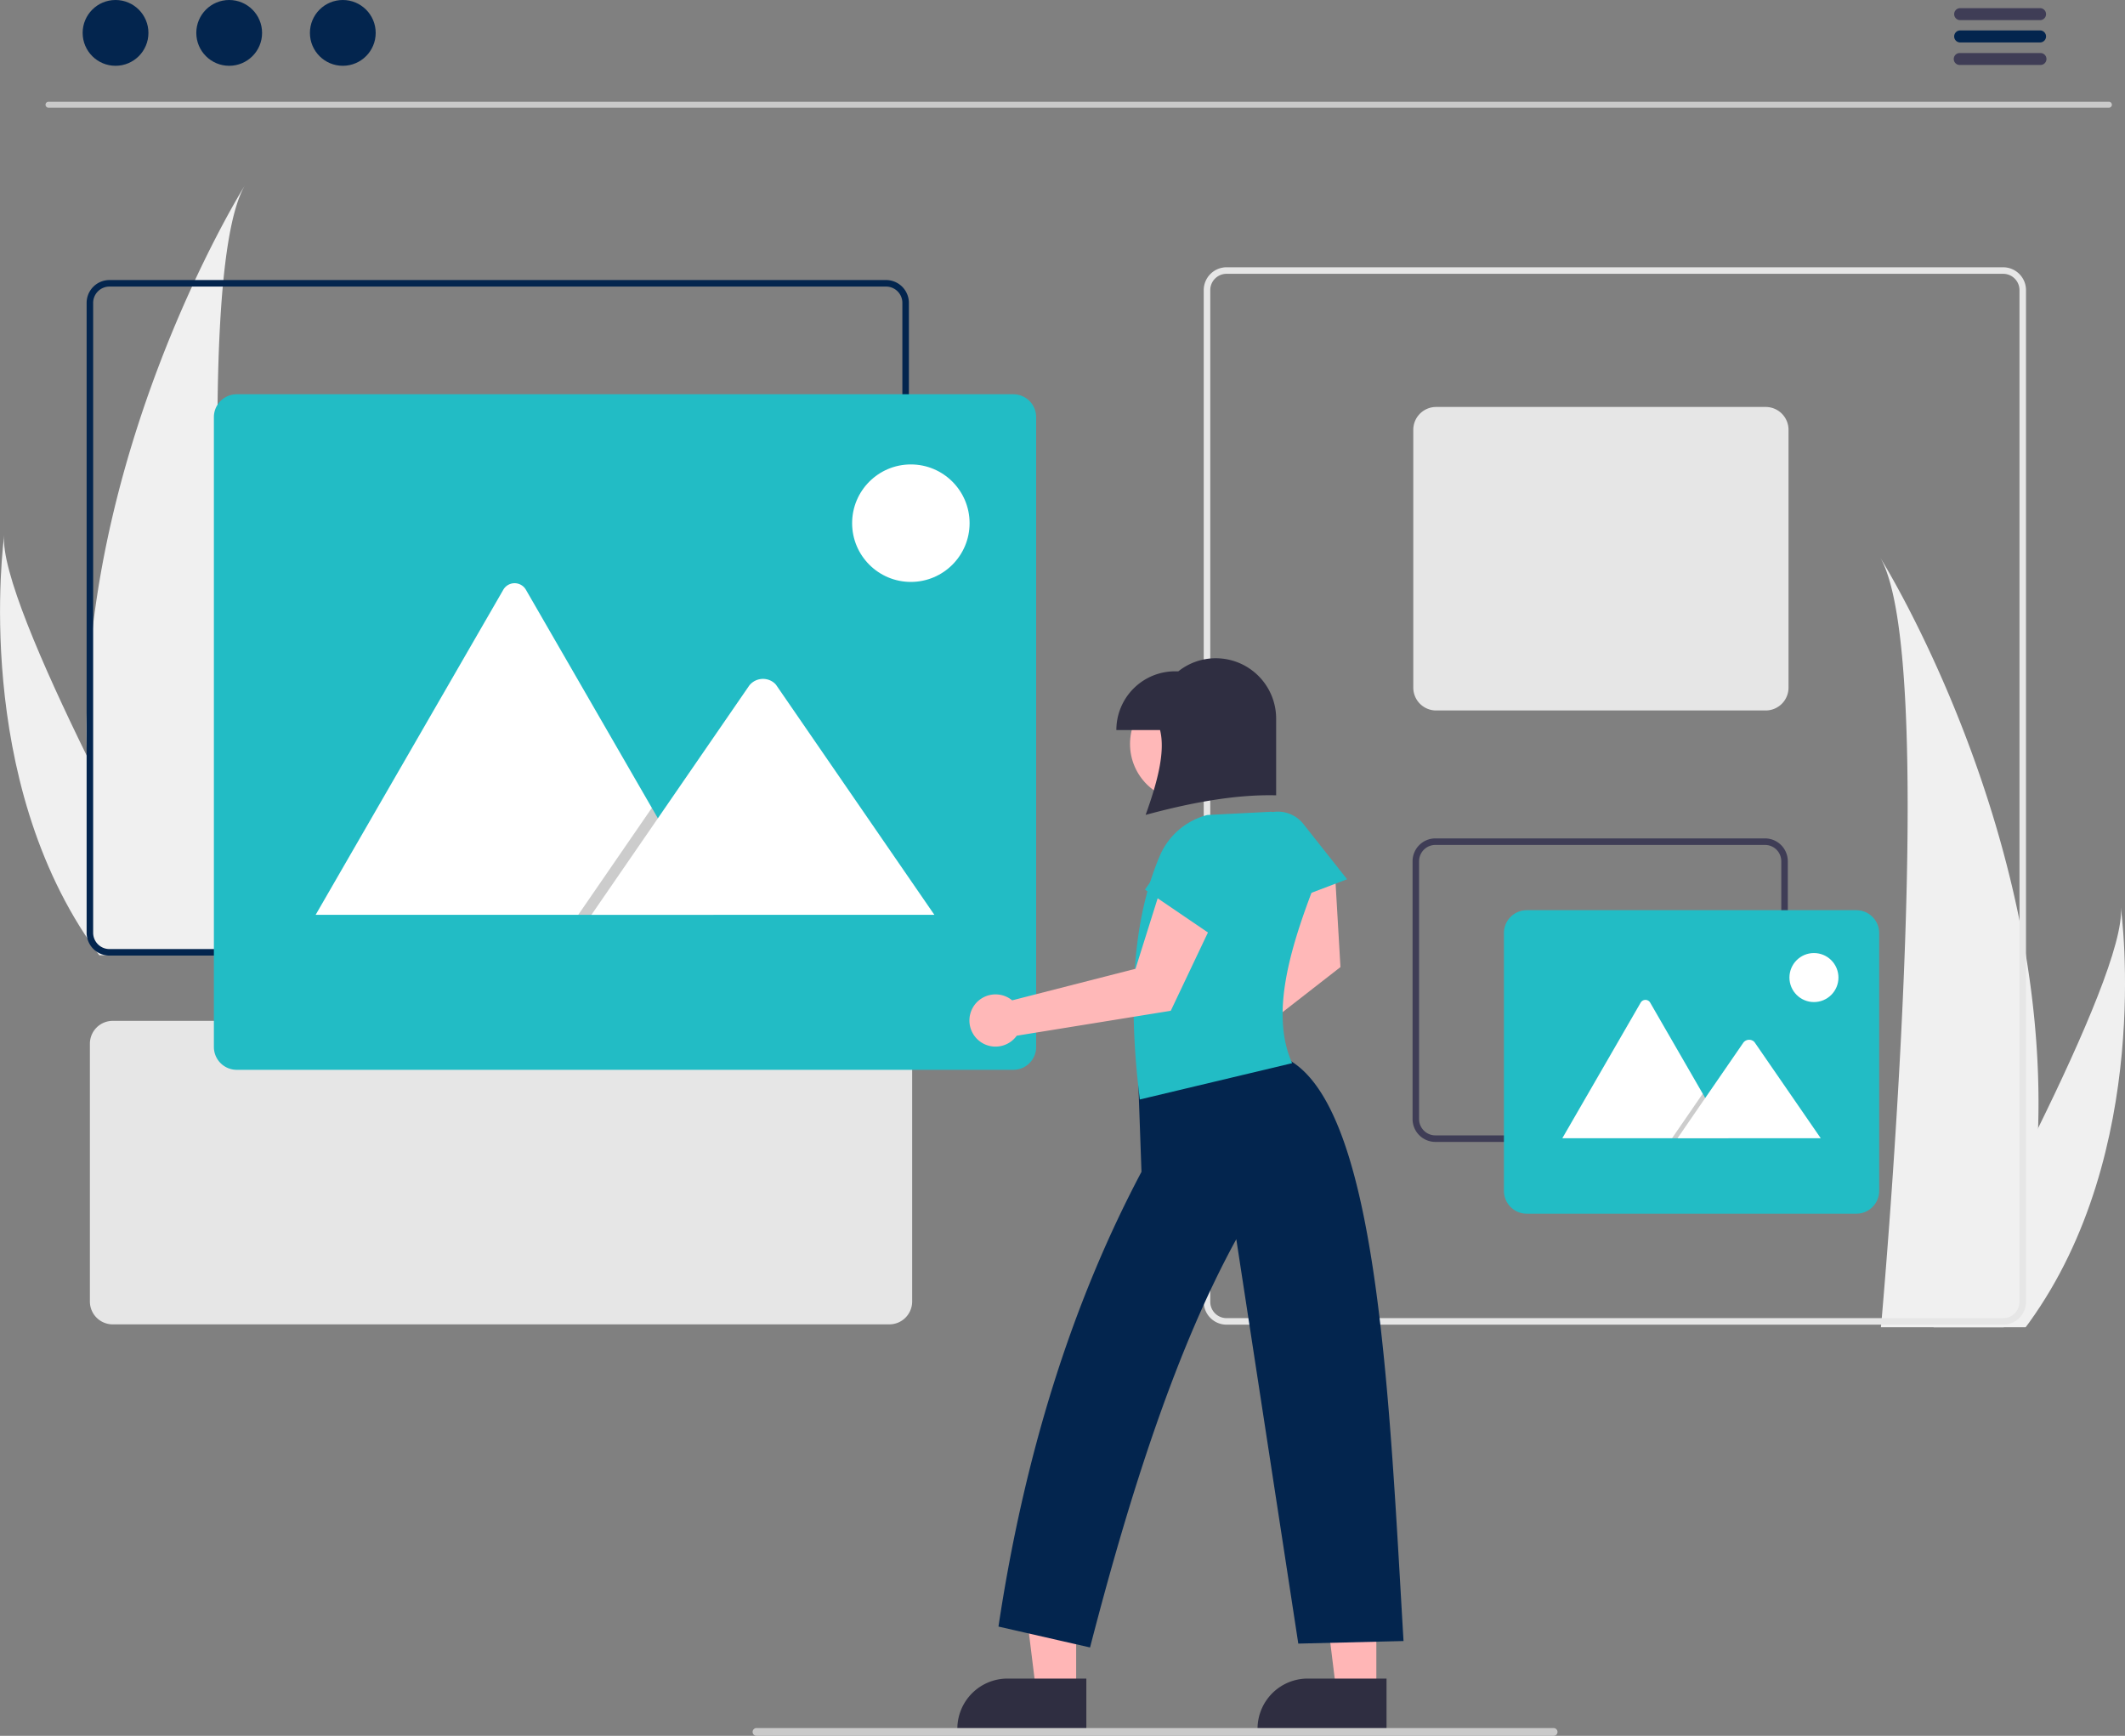 <svg xmlns="http://www.w3.org/2000/svg" viewBox="0 0 651.25 531.89"><rect x="0" y="0" width="651.25" height="531.89" fill="#808080" stroke="none"/><path d="M624.62,345.68a216.06,216.06,0,0,1-10.09,59.68c-.14.45-.29.89-.43,1.34H576.46c0-.4.08-.85.12-1.34,2.51-28.85,17-204.43-.32-234.46C577.77,173.34,627.53,254,624.62,345.68Z" transform="translate(0)" fill="#f0f0f0"></path><path d="M621.79,405.36c-.31.45-.64.9-1,1.34H592.58c.22-.38.46-.83.75-1.34,4.67-8.42,18.47-33.59,31.29-59.68,13.77-28,26.4-57.14,25.34-67.67C650.29,280.38,659.82,352.8,621.79,405.36Z" transform="translate(0)" fill="#f0f0f0"></path><path d="M75,56.9c-17.29,30-2.83,205.61-.32,234.46,0,.49.08.94.12,1.34H37.16c-.15-.45-.3-.89-.44-1.34a215.68,215.68,0,0,1-10.08-59.68C23.72,140,73.48,59.34,75,56.9Z" transform="translate(0)" fill="#f0f0f0"></path><path d="M1.29,164c-1.06,10.53,11.58,39.63,25.35,67.67,12.81,26.09,26.62,51.26,31.28,59.68l.75,1.34H30.44c-.34-.44-.66-.89-1-1.34C-8.56,238.8,1,166.38,1.29,164Z" transform="translate(0)" fill="#f0f0f0"></path><path d="M646.21,33H14.78a.92.92,0,0,1,0-1.83H646.21a.92.92,0,1,1,0,1.83Z" transform="translate(0)" fill="#cacaca"></path><circle cx="35.41" cy="10.08" r="10.08" fill="#03254e"></circle><circle cx="70.24" cy="10.08" r="10.08" fill="#03254e"></circle><circle cx="105.06" cy="10.08" r="10.08" fill="#03254e"></circle><path d="M625.35,6.17H600.6a1.84,1.84,0,0,1,0-3.67h24.75a1.84,1.84,0,0,1,0,3.67Z" transform="translate(0)" fill="#3f3d56"></path><path d="M625.35,13H600.6a1.84,1.84,0,0,1,0-3.67h24.75a1.84,1.84,0,0,1,0,3.67Z" transform="translate(0)" fill="#03254e"></path><path d="M625.35,19.91H600.6a1.83,1.83,0,0,1,0-3.66h24.75a1.83,1.83,0,0,1,0,3.66Z" transform="translate(0)" fill="#3f3d56"></path><path d="M613.91,405.9h-238a7,7,0,0,1-7-7V88.9a7,7,0,0,1,7-7h238a7,7,0,0,1,7,7v310A7,7,0,0,1,613.91,405.9Zm-238-322a5,5,0,0,0-5,5v310a5,5,0,0,0,5,5h238a5,5,0,0,0,5-5V88.9a5,5,0,0,0-5-5Z" transform="translate(0)" fill="#e6e6e6"></path><path d="M541.13,217.7h-101a7,7,0,0,1-7-7v-79a7,7,0,0,1,7-7h101a7,7,0,0,1,7,7v79A7,7,0,0,1,541.13,217.7Z" transform="translate(0)" fill="#e6e6e6"></path><path d="M540.91,349.9h-101a7,7,0,0,1-7-7v-79a7,7,0,0,1,7-7h101a7,7,0,0,1,7,7v79A7,7,0,0,1,540.91,349.9Zm-101-91a5,5,0,0,0-5,5v79a5,5,0,0,0,5,5h101a5,5,0,0,0,5-5v-79a5,5,0,0,0-5-5Z" transform="translate(0)" fill="#3f3d56"></path><path d="M568.91,371.9h-101a7,7,0,0,1-7-7v-79a7,7,0,0,1,7-7h101a7,7,0,0,1,7,7v79A7,7,0,0,1,568.91,371.9Z" transform="translate(0)" fill="#22bcc5"></path><path d="M529.75,348.77H479l-.19,0,24-41.53a1.68,1.68,0,0,1,2.29-.64,1.64,1.64,0,0,1,.64.64l16.09,27.87.77,1.33Z" transform="translate(0)" fill="#fff"></path><polygon points="529.75 348.77 512.43 348.77 520.93 336.43 521.54 335.54 521.85 335.09 522.62 336.43 529.75 348.77" opacity="0.2" style="isolation:isolate"></polygon><path d="M558,348.77H514.12l8.5-12.35.61-.88,11.08-16.09a2.24,2.24,0,0,1,3.15-.36,1.29,1.29,0,0,1,.17.16,1.56,1.56,0,0,1,.16.2Z" transform="translate(0)" fill="#fff"></path><circle cx="555.92" cy="299.54" r="7.51" fill="#fff"></circle><path d="M272.55,405.81h-238a7,7,0,0,1-7-7v-79a7,7,0,0,1,7-7h238a7,7,0,0,1,7,7v79A7,7,0,0,1,272.55,405.81Z" transform="translate(0)" fill="#e6e6e6"></path><path d="M271.55,292.81h-238a7,7,0,0,1-7-7v-193a7,7,0,0,1,7-7h238a7,7,0,0,1,7,7v193A7,7,0,0,1,271.55,292.81Zm-238-205a5,5,0,0,0-5,5v193a5,5,0,0,0,5,5h238a5,5,0,0,0,5-5v-193a5,5,0,0,0-5-5Z" transform="translate(0)" fill="#03254e"></path><path d="M310.55,327.81h-238a7,7,0,0,1-7-7v-193a7,7,0,0,1,7-7h238a7,7,0,0,1,7,7v193A7,7,0,0,1,310.55,327.81Z" transform="translate(0)" fill="#22bcc5"></path><path d="M218.7,280.31H97.2a2.32,2.32,0,0,1-.46,0l57.47-99.54a4,4,0,0,1,7,0l38.57,66.8,1.85,3.2Z" transform="translate(0)" fill="#fff"></path><polygon points="218.7 280.31 177.22 280.31 197.58 250.73 199.05 248.6 199.78 247.53 201.63 250.73 218.7 280.31" opacity="0.2" style="isolation:isolate"></polygon><path d="M286.35,280.31H181.26l20.37-29.58,1.46-2.13,26.54-38.55a5.38,5.38,0,0,1,7.55-.86c.14.12.29.25.42.38a3.48,3.48,0,0,1,.38.48Z" transform="translate(0)" fill="#fff"></path><circle cx="279.15" cy="160.31" r="18" fill="#fff"></circle><path d="M361.3,317.74a7.94,7.94,0,0,1,5.32-.85l28.52-26.65-4.73-23.76,18.72,1,1.68,28.85-37.73,29.38a8,8,0,1,1-11.78-8Z" transform="translate(0)" fill="#ffb8b8"></path><polygon points="329.81 518.35 317.55 518.35 311.71 471.06 329.81 471.06 329.81 518.35" fill="#ffb6b6"></polygon><path d="M332.93,530.23H293.4v-.5a15.39,15.39,0,0,1,15.39-15.39h24.14Z" transform="translate(0)" fill="#2f2e41"></path><polygon points="421.81 518.35 409.55 518.35 403.71 471.06 421.81 471.06 421.81 518.35" fill="#ffb6b6"></polygon><path d="M424.93,530.23H385.4v-.5a15.39,15.39,0,0,1,15.39-15.39h24.14Z" transform="translate(0)" fill="#2f2e41"></path><path d="M399.45,252.48A10,10,0,0,0,386.69,250h0a10,10,0,0,0-4.48,12.08l6,16.7,24.63-9.36Z" transform="translate(0)" fill="#22bcc5"></path><path d="M397.23,326.23a20.73,20.73,0,0,0-3.59-2.16L348.83,331l1,28.07C328.14,400,313.8,446.62,306,498.41l28.07,6.4c12.56-48.66,26.83-92.32,44.82-125.09l19,123.91,32.25-.79C425.83,430,422.56,345.09,397.23,326.23Z" transform="translate(0)" fill="#03254e"></path><circle cx="363.79" cy="227.96" r="17.47" fill="#ffb8b8"></circle><path d="M402.2,272.85a22.68,22.68,0,0,0-12.5-24.12h0l-19.7,1h0a21.77,21.77,0,0,0-14.52,12.43c-8.54,20-9.76,45.53-6.16,74.74L396,325.78C389.58,311.37,394.72,292.55,402.2,272.85Z" transform="translate(0)" fill="#22bcc5"></path><path d="M342.13,223.7h0a18,18,0,0,1,18-18h1a18.43,18.43,0,0,1,11.47-4h0a18.5,18.5,0,0,1,18.5,18.5v23.5c-12-.3-25.51,2.06-40,6,3.65-10.12,6.08-19.42,4.42-26Z" transform="translate(0)" fill="#2f2e41"></path><path d="M305.13,304.7a8,8,0,0,1,5.07,1.82L348,296.85l7.27-23.12,15.93,9.89-12.39,26.1-47.21,7.64a8,8,0,1,1-6.49-12.66Z" transform="translate(0)" fill="#ffb8b8"></path><path d="M378.86,266.73a10,10,0,0,0-5.27-11.88h0a10,10,0,0,0-12.46,3.25l-10.24,14.5,21.78,14.81Z" transform="translate(0)" fill="#22bcc5"></path><path d="M476.14,531.89H231.84a1.19,1.19,0,0,1,0-2.38H476.14a1.19,1.19,0,0,1,0,2.38Z" transform="translate(0)" fill="#cacaca"></path></svg>